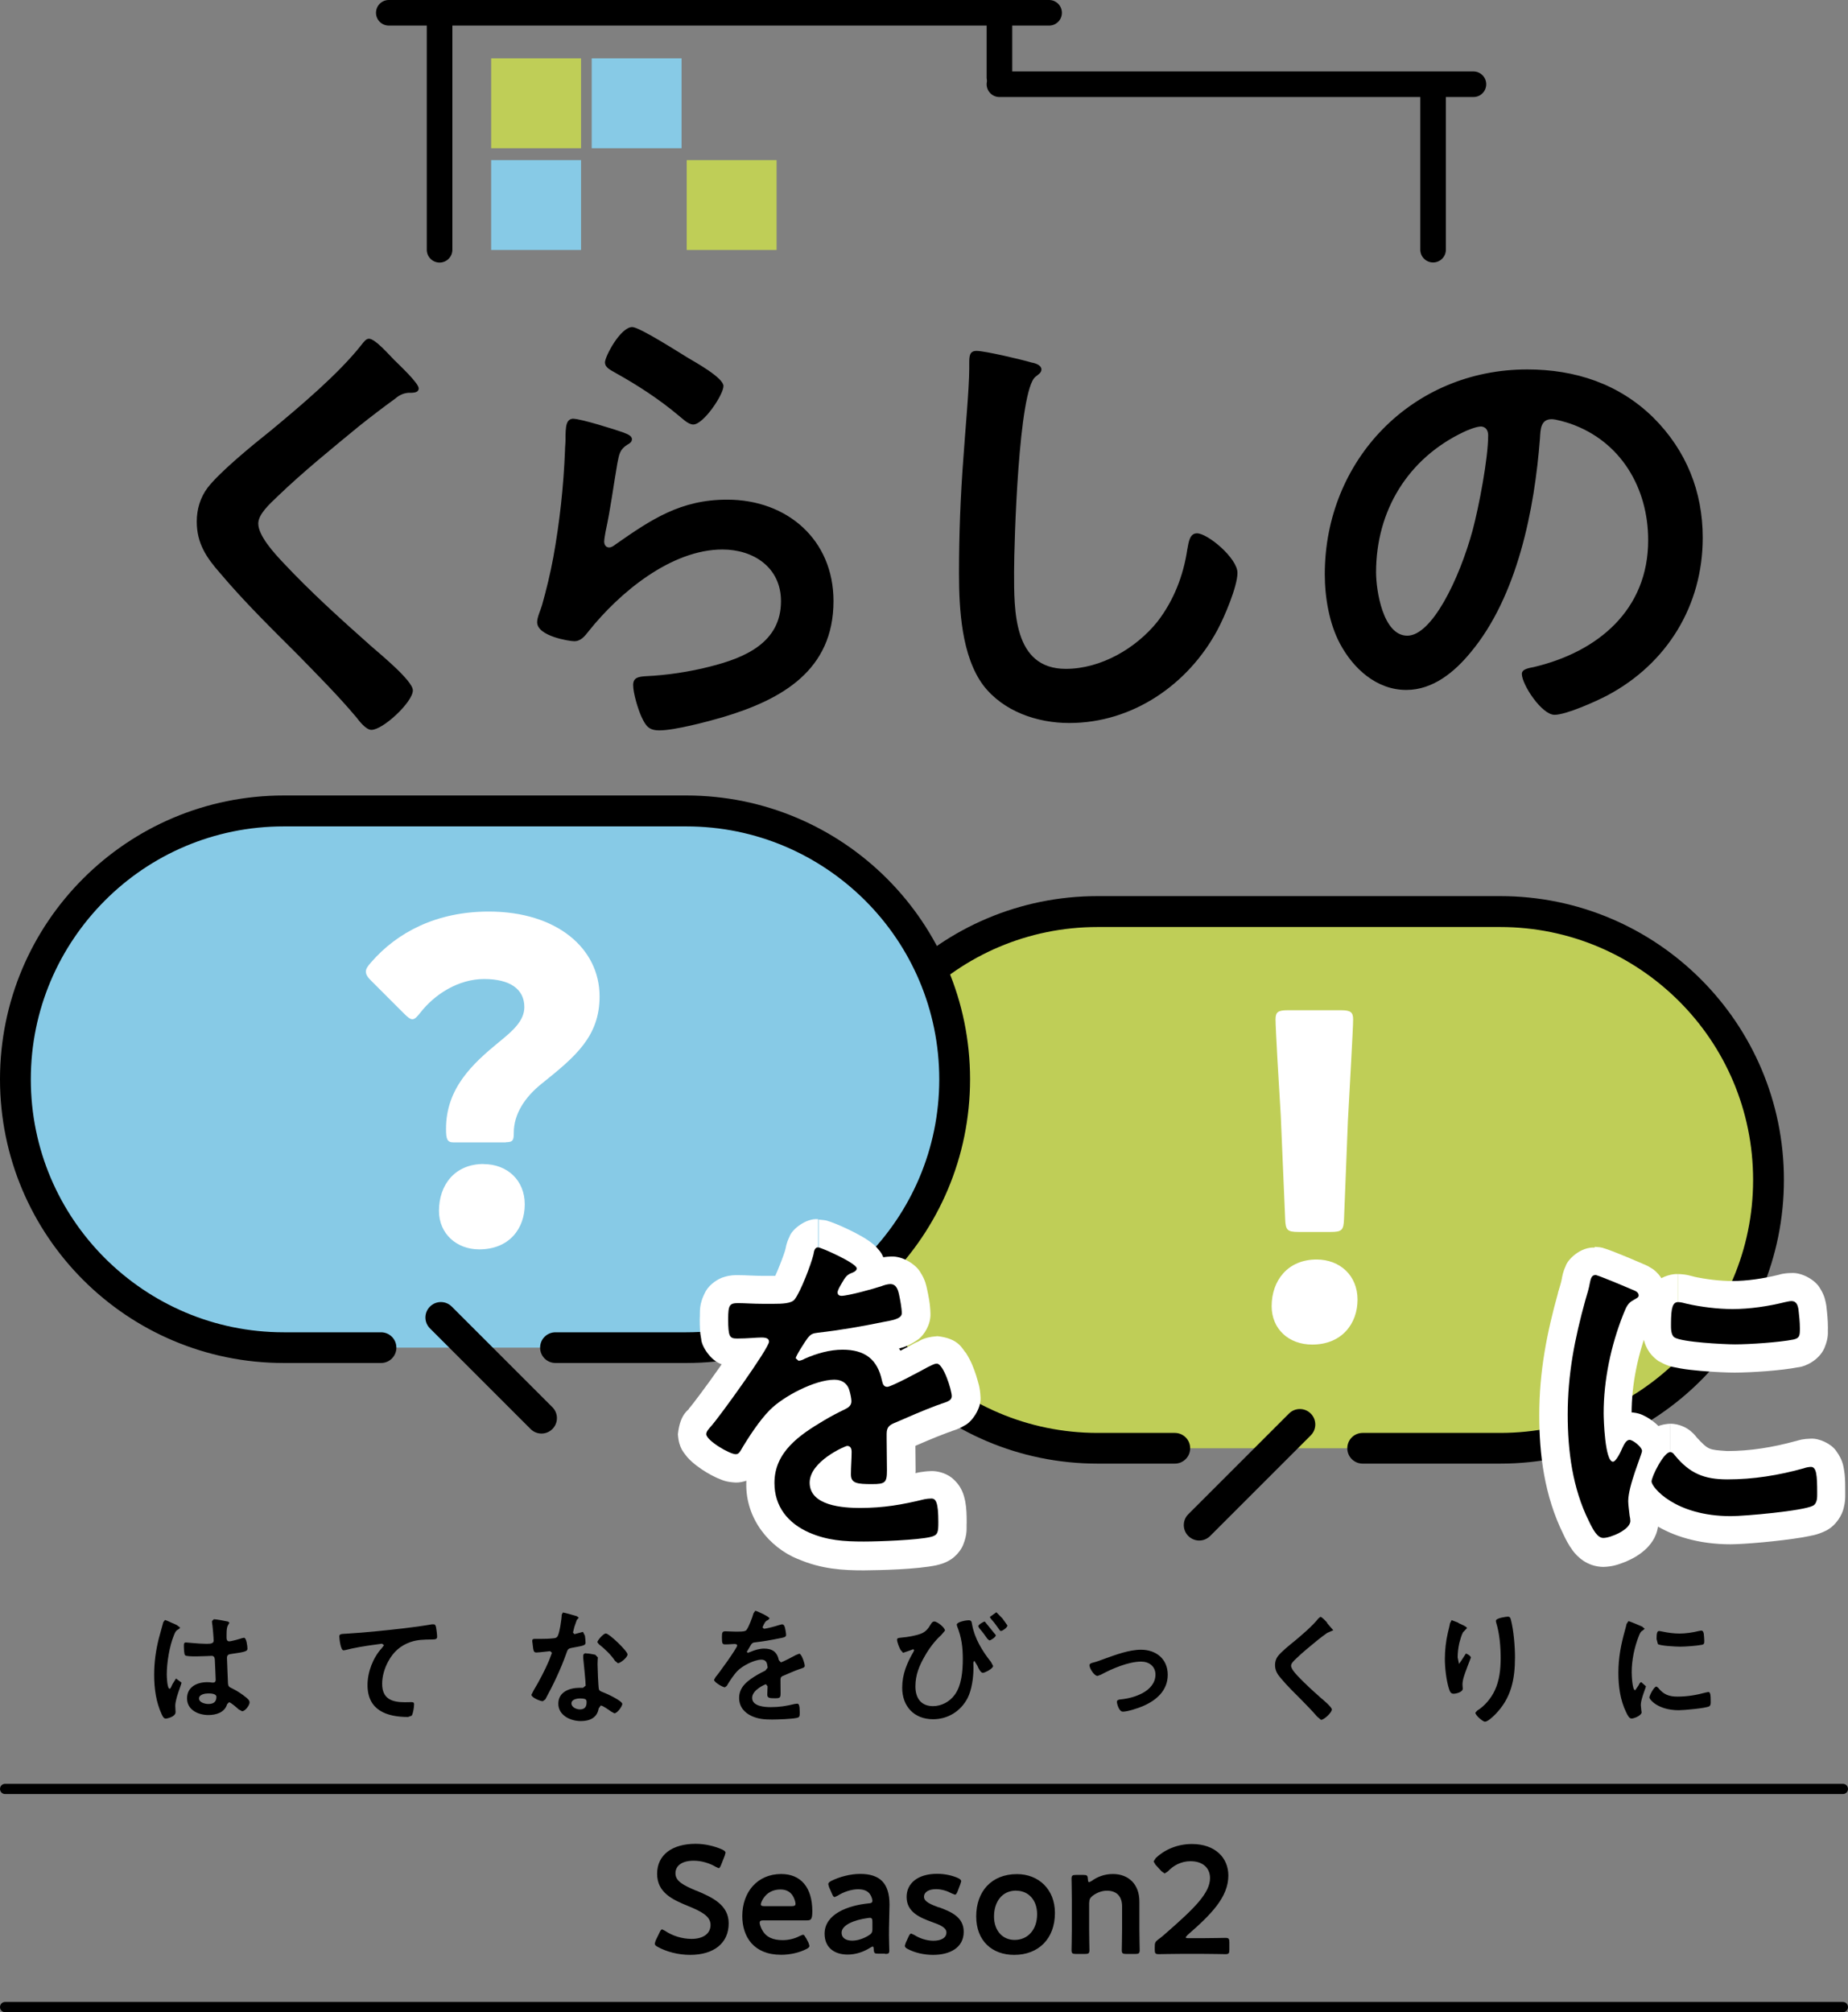 <?xml version="1.0" encoding="UTF-8"?><svg id="_レイヤー_2" xmlns="http://www.w3.org/2000/svg" width="180.52" height="196.57" viewBox="0 0 180.52 196.57"><rect x="0" y="0" width="180.52" height="196.57" fill="#808080" stroke="none"/><defs><style>.cls-1{fill:#000;}.cls-1,.cls-2,.cls-3,.cls-4{stroke-width:0px;}.cls-2{fill:#bfce57;}.cls-3{fill:#87cae6;}.cls-4{fill:#fff;}</style></defs><g id="_レイヤー_2-2"><rect class="cls-2" x="47.98" y="5.7" width="8.78" height="8.78"/><rect class="cls-2" x="67.08" y="15.64" width="8.78" height="8.78"/><rect class="cls-3" x="47.98" y="15.64" width="8.78" height="8.78"/><rect class="cls-3" x="57.8" y="5.7" width="8.78" height="8.78"/><path class="cls-1" d="M37.98,0h64.5c.69,0,1.25.56,1.25,1.25s-.56,1.25-1.25,1.25H37.98c-.69,0-1.25-.56-1.25-1.25s.56-1.25,1.25-1.25"/><path class="cls-1" d="M44.19,1.75v22.65c0,.69-.56,1.25-1.25,1.25s-1.25-.56-1.25-1.25V1.75c0-.69.56-1.25,1.25-1.25s1.25.56,1.25,1.25"/><path class="cls-1" d="M98.88,1.61v5.96c0,.69-.56,1.25-1.25,1.25s-1.25-.56-1.25-1.25V1.61c0-.69.56-1.25,1.25-1.25s1.25.56,1.25,1.25"/><path class="cls-1" d="M97.63,6.98h46.3c.69,0,1.25.56,1.25,1.25s-.56,1.25-1.25,1.25h-46.3c-.69,0-1.25-.56-1.25-1.25s.56-1.25,1.25-1.25"/><path class="cls-1" d="M141.24,8.42v15.97c0,.69-.56,1.25-1.25,1.25s-1.25-.56-1.25-1.25v-15.97c0-.69.56-1.25,1.25-1.25s1.25.56,1.25,1.25"/><path class="cls-1" d="M149.18,36.09c-11.24,0-19.77,8.86-19.77,20.01,0,2.24.43,4.81,1.48,6.77,1.29,2.43,3.57,4.53,6.48,4.53,2.62,0,4.72-1.76,6.29-3.67,4.57-5.48,6.24-13.96,6.77-20.92.05-.81.05-1.86,1.14-1.86.43,0,1.38.29,1.81.43,4.95,1.72,7.62,6.29,7.62,11.39,0,6.81-4.91,10.91-11.15,12.39-.48.1-1.19.19-1.19.67,0,1.05,1.95,4,3.19,4,1.14,0,4.1-1.33,5.19-1.91,5.81-3.1,9.29-8.77,9.29-15.39,0-4.53-1.62-8.53-4.81-11.72-3.38-3.33-7.67-4.72-12.34-4.72ZM144.61,41.66c.52,0,.76.38.76.86,0,2.29-.91,7-1.52,9.29-1.33,4.86-4,10.29-6.38,10.29s-3.05-4.43-3.05-6.19c0-6.05,3.14-11.15,8.58-13.72.38-.19,1.24-.52,1.62-.52ZM95.39,34.28c-.67,0-.71.48-.71,1.19v.52c0,1.95-.43,6.53-.57,8.72-.29,3.76-.43,7.53-.43,11.29,0,3.48.24,8.1,2.38,10.96,1.95,2.53,5.24,3.67,8.39,3.67,6.19,0,11.62-3.76,14.48-9.1.67-1.24,1.95-4.24,1.95-5.57,0-1.43-2.91-3.86-3.95-3.86-.71,0-.81.81-.95,1.57-.38,2.57-1.33,5-2.91,7.05-2.1,2.62-5.53,4.62-8.96,4.62-5.15,0-5.05-5.76-5.05-9.48,0-2.72.43-17.82,2.1-19.06.29-.24.57-.38.57-.71,0-.43-.62-.62-.95-.67-.95-.29-4.57-1.14-5.38-1.14ZM59.1,35.42c0,.52.62.76,1.1,1.05,2.05,1.14,4.19,2.53,6,4.05.38.29,1,.95,1.52.95,1,0,2.95-2.91,2.95-3.76,0-.81-2.76-2.33-3.48-2.76-.86-.52-4.72-3-5.43-3-1.14,0-2.67,2.86-2.67,3.48ZM56.05,40.9c-.76,0-.81.71-.81,2.1,0,.33-.05.67-.05,1.05-.14,3.48-.52,6.96-1.14,10.39-.29,1.57-.67,3.14-1.1,4.67-.14.48-.48,1.19-.48,1.67,0,1.38,3.19,1.86,3.62,1.86.67,0,1.05-.52,1.43-1,3-3.76,8.05-7.96,13.05-7.96,3.05,0,5.72,1.76,5.72,5.05,0,4.05-3.53,5.53-6.91,6.38-2,.52-4.29.86-6.34.95-.62.05-1.19.1-1.19.86,0,.81.48,2.38.81,3.1.43.91.71,1.33,1.76,1.33,1.48,0,4.72-.86,6.19-1.29,5.76-1.72,10.81-4.57,10.81-11.34,0-6-4.53-9.91-10.39-9.91-4.53,0-7.38,1.91-10.91,4.38-.19.14-.38.29-.62.29-.33,0-.48-.29-.48-.57s.1-.71.14-1c.48-2.19.76-4.43,1.14-6.62.19-.95.24-1.38,1-1.86.19-.1.43-.24.43-.52,0-.38-.52-.52-.86-.67-.81-.29-4.14-1.33-4.86-1.33ZM38.57,35.23c-.52-.52-1.91-2.14-2.53-2.14-.29,0-.52.33-.71.57-2.24,2.86-6.1,6.1-8.91,8.43-1.67,1.33-4.95,4-6.15,5.57-.71.95-1.05,2.1-1.05,3.29,0,2.14.95,3.53,2.29,5.05,2.33,2.76,4.95,5.34,7.53,7.91,1.95,2,3.95,4,5.76,6.15.29.38.95,1.24,1.48,1.24,1.14,0,4.05-2.72,4.05-3.86,0-.95-3.29-3.62-4.1-4.34-2.95-2.62-5.91-5.29-8.62-8.19-.81-.86-2.38-2.57-2.38-3.76,0-.91,1.05-1.86,1.95-2.72,2.48-2.38,5.19-4.57,7.86-6.77,1.19-.95,2.38-1.86,3.57-2.72.38-.33.76-.52,1.29-.57.33,0,1,.05,1-.43,0-.52-1.91-2.29-2.33-2.72Z"/><path class="cls-2" d="M107.23,89.06c-14.48,0-26.21,11.74-26.21,26.21s11.74,26.21,26.21,26.21h39.32c14.48,0,26.21-11.74,26.21-26.21s-11.74-26.21-26.21-26.21h-39.32Z"/><path class="cls-1" d="M133.11,139.98h13.43c6.83,0,12.99-2.76,17.47-7.24,4.47-4.48,7.24-10.64,7.24-17.47,0-6.83-2.76-13-7.24-17.47-4.48-4.47-10.64-7.24-17.47-7.24h-39.32c-6.83,0-12.99,2.76-17.47,7.24-4.47,4.48-7.24,10.64-7.24,17.47,0,6.83,2.76,12.99,7.24,17.47,4.48,4.47,10.64,7.24,17.47,7.24h7.54c.83,0,1.5.67,1.5,1.5s-.67,1.5-1.5,1.5h-7.54c-15.31,0-27.72-12.41-27.72-27.72,0-15.31,12.41-27.72,27.72-27.72h39.32c15.31,0,27.72,12.41,27.72,27.72,0,15.31-12.41,27.72-27.72,27.72h-13.43c-.83,0-1.5-.67-1.5-1.5s.67-1.5,1.5-1.5h0Z"/><path class="cls-1" d="M116.08,147.92l9.83-9.83c.59-.59,1.54-.59,2.13,0,.59.59.59,1.54,0,2.13l-9.83,9.83c-.59.59-1.54.59-2.13,0-.59-.59-.59-1.54,0-2.13"/><path class="cls-3" d="M27.72,79.23c-14.48,0-26.21,11.74-26.21,26.21s11.74,26.21,26.21,26.21h39.32c14.48,0,26.21-11.74,26.21-26.21s-11.74-26.21-26.21-26.21H27.72Z"/><path class="cls-1" d="M54.26,130.15h12.78c6.83,0,13-2.76,17.47-7.24,4.47-4.48,7.24-10.64,7.24-17.47,0-6.83-2.76-13-7.24-17.47-4.48-4.47-10.64-7.24-17.47-7.24H27.72c-6.83,0-13,2.76-17.47,7.24-4.47,4.48-7.24,10.64-7.24,17.47,0,6.83,2.76,12.99,7.24,17.47,4.48,4.47,10.64,7.24,17.47,7.24h9.5c.83,0,1.5.67,1.5,1.5s-.67,1.5-1.5,1.5h-9.5c-15.31,0-27.72-12.41-27.72-27.72,0-15.31,12.41-27.72,27.72-27.72h39.32c15.31,0,27.72,12.41,27.72,27.72,0,15.31-12.41,27.72-27.72,27.72h-12.78c-.83,0-1.5-.67-1.5-1.5s.67-1.5,1.5-1.5h0Z"/><path class="cls-1" d="M51.83,139.6l-9.83-9.83c-.59-.59-.59-1.54,0-2.13s1.54-.59,2.13,0l9.83,9.83c.59.59.59,1.54,0,2.13s-1.54.59-2.13,0"/><path class="cls-4" d="M128.61,123.04c-2.81,0-4.39,2.05-4.39,4.56,0,2.22,1.66,3.75,3.96,3.75,2.9,0,4.43-2.05,4.43-4.39s-1.7-3.92-4.01-3.92ZM129.97,120.35c1.11,0,1.28-.17,1.32-1.28l.38-9.59c.17-3.2.51-9.04.51-9.89,0-.72-.26-.9-1.19-.9h-5.2c-.94,0-1.19.17-1.19.9,0,.85.34,6.73.51,9.38l.43,10.1c.04,1.11.21,1.28,1.32,1.28h3.11Z"/><path class="cls-4" d="M47.24,113.71c-2.82,0-4.36,2.05-4.36,4.58,0,2.22,1.71,3.76,3.93,3.76,2.95,0,4.45-2.05,4.45-4.4s-1.71-3.93-4.02-3.93ZM49.42,111.58c.68,0,.77-.17.77-.94,0-1.8,1.07-3.46,2.74-4.79,3.25-2.61,5.64-4.58,5.64-8.51,0-4.7-4.19-8.29-10.82-8.29-5.09,0-8.94,2.01-11.5,4.96-.34.38-.51.64-.51.9,0,.3.17.56.56.94l3.12,3.12c.38.38.64.6.86.6.26,0,.47-.26.81-.68,1.37-1.75,3.68-3.25,6.2-3.25s3.93.98,3.93,2.74c0,1.33-1.11,2.31-2.48,3.42-2.61,2.14-5.17,4.53-5.17,8.47,0,.98.09,1.33.73,1.33h5.13Z"/><path class="cls-4" d="M79.93,121.85v2.76-2.37l2.11,1.09c-.09.45-1.29,1.39-2.11,1.28v-2.37l2.11,1.09-1.52-.78,1.66.42s-.03.15-.14.37l-1.52-.78,1.66.42-.02.09-.03.15c-.19.77-.52,1.68-.91,2.66-.43,1-.75,1.83-1.41,2.74l-2.18-1.69,2.21,1.65c-1.02,1.23-1.99,1.3-2.61,1.44-.66.1-1.21.1-1.69.1h-.98c-1.1,0-2.05-.07-2.44-.07h-.02s-.18-1.9-.18-1.9l.96,1.63c-.42.24-.71.26-.78.27l-.18-1.9.96,1.63-1.06-1.79,2.08.45c.01.12-.32.96-1.02,1.34l-1.06-1.79,2.08.45h0c0,.08,0,.22,0,.41,0,.39.01.67.02.77v.03s-2.04.37-2.04.37l1.1-1.67c.78.52.94,1.29.94,1.3l-2.04.37,1.1-1.67-1.18,1.8.36-2.13c.15.03.48.1.83.33l-1.18,1.8.36-2.13-.13.8v-.82s.13.02.13.02l-.13.8v-.82c.89,0,1.51-.09,2.37-.1.43.02.94-.01,1.78.38.89.31,1.84,1.8,1.72,2.78-.04.86-.2,1.01-.27,1.27-.33.73-.7,1.3-1.24,2.13-.78,1.2-1.82,2.67-2.74,3.94-.95,1.3-1.65,2.25-2.16,2.82l-2.03-1.87,2.12,1.77-.15.18h0s-1.61-1.2-1.61-1.2h1.97c-.04.92-.36,1.16-.36,1.21l-1.61-1.21h1.97-1.85l1.37-1.43c-.07.07.31-.11.49,1.43h-1.85l1.37-1.43c.04.05.44.35.76.52.16.09.31.16.37.18l-.09.24.06-.24h.03s-.09.24-.09.24l.06-.24-.5,1.87v-1.93c.32,0,.43.05.5.06l-.5,1.87v-1.93s0,2.31,0,2.31l-1.48-1.77c.29-.27.93-.55,1.48-.53v2.31l-1.48-1.77,1.19,1.43-1.61-.96s.11-.2.41-.47l1.19,1.43-1.61-.96,2.37,1.42-2.38-1.39c.8-1.35,1.94-3.16,3.28-4.52l1.95,1.95-1.97-1.93c1.02-1.03,2.3-1.85,3.72-2.55,1.43-.67,2.88-1.23,4.59-1.26,1.74-.16,3.91,1.43,4.18,3.3l-2.69.61,2.65-.76c.12.49.24.83.28,1.71.03.82-.37,1.79-.88,2.32-.5.55-.96.77-1.25.93l-.05.02c-.65.31-1.28.64-1.87.99h-.01c-1.12.67-2.11,1.33-2.68,1.95-.57.64-.76,1.03-.78,1.78.07,1.16.38,1.62,1.74,2.32h-.02c1.3.55,2.39.64,4.25.64,1.24.02,5.26-.18,5.86-.37h.02s.29,1.27.29,1.27l-.67-1.11c.29-.17.38-.17.38-.17l.29,1.28-.67-1.11,1.08,1.78-2.05-.45c-.01-.24.49-1.1.98-1.33l1.08,1.78-2.05-.45,1.11.25-1.13-.13.02-.12,1.11.25-1.13-.13s0-.12,0-.39c0-.43-.01-.73-.03-.91l-.02-.15,1.83-.46-1.26,1.35c-.48-.47-.55-.84-.57-.89l1.83-.46-1.26,1.35,1.56-1.67v2.3c-.28.03-1.08-.15-1.56-.63l1.56-1.67v2.3l-.22.03-.45-2.72.66,2.68c-2.3.57-4.44.93-6.96.93-.94-.01-2.37-.03-3.92-.52-.77-.26-1.63-.65-2.41-1.43-.79-.76-1.36-2.04-1.33-3.28.12-2.7,1.82-3.98,2.92-4.83.6-.43,1.17-.74,1.63-.97.23-.11.44-.21.63-.28l.31-.11c.19-.03.09-.1.93-.15.9-.07,2.2.59,2.67,1.44.5.82.51,1.44.53,1.89,0,.88-.07,1.62-.07,2.2h-1.79l1.5-.92c.28.46.29.84.29.92h-1.79l1.5-.92-1.54.95.34-1.86s.74.16,1.2.91l-1.54.95.34-1.86s.29.03.8.02h.3s.04,0,.04,0l.24,1.7-.84-1.48c.34-.19.55-.21.6-.22l.24,1.7-.84-1.48,1.04,1.84-2.07-.54c.01-.24.47-1.03,1.03-1.3l1.04,1.84-2.07-.54.81.21-.84-.06.03-.15.81.21-.84-.06v-.26c0-.99-.03-2-.03-3.11v-.44c-.02-.66.18-1.74.89-2.54.7-.77,1.35-.98,1.75-1.15l1,2.57-1.1-2.53c1.32-.58,2.68-1.17,4.13-1.71l.97,2.58-1.03-2.56c.23-.09.39-.14.44-.15l.37,1.18-.55-1.1c.18-.09.18-.08.18-.08l.37,1.18-.55-1.1.4-.16.28-.09.54,1.41-1.02-1.08c.37-.34.49-.33.48-.34l.54,1.41-1.02-1.08,1.55,1.64h-2.26c-.05-.48.32-1.33.71-1.64l1.55,1.64h-2.26,1.1l-1.09.2s0,0-.01-.2h1.1l-1.09.2c-.02-.15-.21-.81-.38-1.18l-.11-.22-.03-.05,1.14-.76-.88,1.04c-.21-.18-.25-.26-.26-.28l1.14-.76-.88,1.04,1.55-1.81v2.36c-.87-.02-1.35-.39-1.55-.55l1.55-1.81v2.36s0-1.64,0-1.64l.7,1.52s-.04.09-.7.12v-1.64l.7,1.52s-.16.09-.49.24l-1.09-2.53,1.35,2.4c-.33.18-1.21.66-2.13,1.13-.46.23-.92.46-1.33.65-.21.09-.41.18-.63.26-.28.07-.35.19-1.22.24-.91.07-2.16-.6-2.59-1.32-.47-.69-.53-1.15-.61-1.42v-.04c-.16-.66-.28-.69-.28-.7,0,0-.17-.14-.89-.15-.7,0-1.66.24-2.58.65l-1.11-2.52,1.42,2.36c-.46.24-.93.55-2.03.6-.76,0-1.39-.25-1.95-.71-.55-.44-1.08-1.27-1.08-2.29.05-.88.19-.97.25-1.2.48-1.05,1.08-1.87,1.45-2.41l.09-.11c.22-.26.59-.71,1.26-1.07.68-.35,1.2-.4,1.53-.44h.04c2.02-.23,4.07-.58,6.14-1.01h.04c.43-.08.78-.16.79-.17l.46,1.34-.9-1.06c.32-.26.44-.27.45-.28l.46,1.34-.9-1.06,1.48,1.75h-2.28c-.03-.77.48-1.53.79-1.75l1.48,1.75h-2.28s-.13-.95-.2-1.21v-.04s-.02-.06-.02-.06l1.53-.51-1.13,1.12c-.33-.35-.38-.57-.4-.61l1.53-.51-1.13,1.12,1.46-1.45v2.07c-.44.03-1.15-.26-1.46-.62l1.46-1.45v2.07-1l.25.98s0,.01-.25.02v-1l.25.98h0s-.21.08-.21.08c-.48.16-1.29.39-2.16.62-.94.22-1.57.43-2.64.47-.55,0-1.28-.12-2-.7-.74-.56-1.16-1.64-1.13-2.4.06-1.09.29-1.28.41-1.61.14-.28.26-.48.32-.59l2.37,1.42-2.4-1.36c.24-.41.43-.8.92-1.33.5-.54,1.23-.91,1.63-1.04l.97,2.58-1.02-2.56.67,1.67-1.15-1.37c.28-.22.39-.26.49-.3l.67,1.67-1.15-1.37,1.56,1.86h-2.4c.01-1.05.6-1.67.84-1.86l1.56,1.86h-2.4s2.38,0,2.38,0l-1.68,1.76c-.04-.15-.56-.23-.71-1.76h2.38l-1.68,1.76.59-.62-.53.68-.07-.06.59-.62-.53.68c-.04-.05-.83-.5-1.46-.78-.32-.15-.63-.29-.84-.37l-.19-.07.68-2.05v2.14c-.77-.05-.62-.1-.68-.09l.68-2.05v2.14s0-2.76,0-2.76v-2.76c.97.07.87.16,1.16.22.67.24,1.55.63,2.46,1.1.45.24.88.48,1.31.78.22.16.44.32.72.6.22.31.79.65.89,2.12-.01,1.25-.72,2.04-1.12,2.36-.44.36-.76.49-1.02.6l-.06.02-.22-.58.31.53-.09.05-.22-.58.31.53-.74-1.25,1.16.88s-.26.28-.42.37l-.74-1.25,1.16.88s-.05.08-.2.35l-.04.06-.09.16-1.65-.8h1.8c-.06.89-.17.77-.15.8l-1.65-.8h1.8-2.44l1.53-1.88c.61.45.94,1.36.91,1.88h-2.44l1.53-1.88-1.48,1.82v-2.35c.34,0,.89.07,1.48.54l-1.48,1.82v-2.35,1.18l-.11-1.17h.11s0,1.17,0,1.17l-.11-1.17c.2.02,2.76-.65,3.17-.81l.87,2.62-1.09-2.53c.6-.23.98-.39,1.93-.43,1.2-.07,2.51.83,2.91,1.58.47.74.55,1.28.63,1.61l-2.7.58,2.69-.62c.13.62.32,1.44.34,2.45.03,1.06-.62,2.05-1.15,2.46-1.59,1.14-2.4.91-2.88,1.1l-.52-2.71.56,2.7c-2.19.45-4.4.84-6.65,1.09l-.3-2.74.34,2.74h-.09s-.25-1.54-.25-1.54l.83,1.32c-.3.2-.57.24-.58.24l-.25-1.56.83,1.32-.9-1.42,1.18,1.2-.28.22-.9-1.42,1.18,1.2v.02s-2.13-1.77-2.13-1.77l2.21,1.65s-.3.43-.51.78c-.11.18-.22.36-.26.45h0s-2.21-.92-2.21-.92h2.38c-.05.82-.16.82-.17.92l-2.21-.92h2.38s-2.53,0-2.53,0l1.62-1.95c.45.36.91,1.07.91,1.95h-2.53l1.62-1.95-1.58,1.9v-2.47c.62,0,1.12.2,1.58.57l-1.58,1.9v-2.47s0,1.54,0,1.54l-.81-1.35c.13-.04.11-.15.81-.19v1.54l-.81-1.35.31-.16c1.39-.61,3-1.11,4.8-1.11,1.45,0,2.99.31,4.27,1.3,1.29.99,2,2.47,2.29,3.95l-2.7.56,2.69-.6-1.66.37,1.36-.98c.32.48.29.61.3.61l-1.66.37,1.36-.98-1.88,1.36v-2.33c.57-.07,1.6.47,1.88.97l-1.88,1.36v-2.33,1.97l-.69-1.87s-.08-.05.69-.1v1.97l-.69-1.87c.39-.12,2.96-1.47,3.3-1.67l.27-.13.21.48-.23-.47h.02s.21.47.21.47l-.23-.47c.17,0,.46-.46,1.99-.57,2.13.23,2.41,1.25,2.8,1.66.49.77.75,1.47.98,2.17.22.76.38,1.14.43,2.11.1,1.11-.87,2.47-1.55,2.78-.66.4-1.05.47-1.4.6l-.83-2.63,1.23,2.47c-.32.16-.52.21-.63.25l-.09.03-.19-.59.23.58h-.04s-.19-.58-.19-.58l.23.58-.06.02c-1.26.47-2.54,1.03-3.86,1.6l-.1.04-.08.03-.66-1.47,1.29.89c-.33.46-.63.57-.63.57l-.66-1.47,1.29.89-1.32-.92h1.65s0,.45-.33.92l-1.32-.92h1.65v.44c0,.99.03,2,.03,3.11-.07.63.21,1.72-1.14,3.17-1.51,1.17-2.4.86-3.07.94-.78-.03-1.42.06-2.56-.32-.56-.2-1.31-.69-1.74-1.42-.44-.73-.53-1.44-.53-1.96,0-.91.07-1.66.07-2.2h2.04l-1.7,1.08c-.36-.61-.33-.94-.34-1.08h2.04l-1.7,1.08,1.98-1.26v2.36c-.56.07-1.64-.45-1.98-1.1l1.98-1.26v2.36s0-2.53,0-2.53l.79,2.41c-.12,0,.02.07-.79.12v-2.53l.79,2.41-.19-.57.22.55h-.04s-.19-.55-.19-.55l.22.55c-.13.04-.87.41-1.32.78-.23.18-.4.37-.44.44l-.04-.02h.03s0,.02,0,.02l-.04-.02h.03s-.69-.23-.69-.23h.73l-.04.24-.69-.24h.73-.86l.6-.59.26.59h-.86l.6-.59-.23.23.18-.28.06.05-.23.23.18-.28c.04.13,1.57.41,2.46.36,2.02,0,3.54-.25,5.64-.77l.21-.04c.26-.04.63-.1,1.13-.11.48-.01,1.32.14,1.98.66,1,.83,1.18,1.71,1.31,2.31.12.65.14,1.27.14,2.08-.04.53.11,1.05-.37,2.22-.25.57-.8,1.16-1.3,1.44-.51.3-.92.4-1.25.48h.02c-1.97.42-5.47.49-7.13.51-2,0-4.15-.11-6.45-1.11h-.02c-2.77-1.13-5.09-3.93-5.03-7.37-.02-2.3,1.03-4.26,2.27-5.56,1.25-1.32,2.67-2.18,3.88-2.91h-.01c.77-.46,1.56-.87,2.33-1.24l1.19,2.49-1.23-2.47.61,1.22-1-.9c.28-.3.39-.32.39-.32l.61,1.22-1-.9,1.52,1.36h-2.05c-.03-.41.23-1.08.53-1.36l1.52,1.36h-2.05,1.09l-1.08.14v-.14s1.08,0,1.08,0l-1.08.14-.07-.33-.04-.15,1.27-.29-.78,1.01c-.31-.23-.47-.59-.5-.72l1.27-.29-.78,1.01.7-.92v1.19c-.08,0-.4-.04-.7-.27l.7-.92v1.19c-.19-.03-1.24.23-2.17.7-.94.45-1.89,1.12-2.18,1.44l-.02.02c-.63.6-1.79,2.31-2.41,3.4l-.02.03c-.12.2-.33.54-.79.93-.44.39-1.26.76-2.05.74-1.07-.06-1.35-.28-1.85-.47-.67-.31-1.31-.69-1.94-1.17-.31-.24-.62-.49-.94-.86-.28-.4-.81-.81-.9-2.22.22-2.11,1.13-2.37,1.08-2.51l.09-.1c.1-.09,1.66-2.14,2.91-3.94.65-.92,1.27-1.84,1.7-2.52.22-.34.39-.62.47-.78l.04-.07,2.09.89h-2.25c.04-.78.16-.8.16-.89l2.09.89h-2.25s2.4,0,2.4,0l-1.07,2.15c-.63-.18-1.45-1.47-1.33-2.15h2.4l-1.07,2.15.68-1.37v1.57s-.1.06-.68-.2l.68-1.37v1.57c-.22-.01-1.16.1-2.37.1-.29-.01-.7.02-1.4-.22-1.18-.34-2.06-1.82-2.09-2.47-.15-.74-.14-1.25-.15-1.96.06-.77-.14-1.39.6-2.76.39-.68,1.23-1.23,1.82-1.38.6-.18.99-.17,1.32-.17.77,0,1.57.07,2.44.07h.98c.4,0,.75-.02.84-.03l.1.63-.25-.58.15-.05.1.63-.25-.58.77,1.82-1.57-1.18c.32-.42.65-.58.8-.64l.77,1.82-1.57-1.18.02-.03.33.25-.35-.23.02-.03.33.25-.35-.23c.24-.28,1.29-2.92,1.35-3.36l2.68.65-2.71-.49c.05-.21.06-.57.4-1.27.23-.71,1.62-1.82,2.79-1.71v2.76Z"/><path class="cls-4" d="M79.93,121.85c-.34,0-.41.34-.47.71-.24.98-1.25,3.62-1.83,4.37-.3.41-1.22.44-2.1.44h-.98c-.98,0-1.86-.07-2.44-.07-.85,0-.98.2-.98,1.56,0,1.73.14,1.9.88,1.9,1.05,0,1.83-.1,2.37-.1.47,0,.74.1.74.41,0,.64-4.91,7.45-5.69,8.29-.17.2-.44.47-.44.74,0,.61,2.27,1.96,2.88,1.96.24,0,.37-.17.47-.34.71-1.22,1.86-2.98,2.84-3.96,1.32-1.35,4.43-2.98,6.33-2.98.78,0,1.32.41,1.49,1.15.07.24.17.71.17.95,0,.41-.27.61-.61.78-.71.34-1.42.71-2.1,1.12-2.34,1.39-4.81,3.05-4.81,6.09,0,2.3,1.32,3.93,3.38,4.84,1.79.78,3.42.88,5.35.88,1.46,0,5.21-.14,6.5-.44.74-.17.78-.44.78-1.46,0-1.93-.24-2.3-.68-2.3-.24,0-.47.03-.68.07-2.2.54-4.03.85-6.3.85-1.62,0-4.91-.2-4.91-2.47,0-2.1,3.49-3.59,3.66-3.59.34,0,.44.27.44.58,0,.71-.07,1.46-.07,2.2,0,.88.61.95,2.06.95,1.29,0,1.46-.14,1.46-1.35,0-1.05-.03-2.06-.03-3.11v-.44c0-.68.27-.88.88-1.12,1.32-.58,2.64-1.15,3.99-1.66.17-.07.34-.1.47-.17.64-.2,1.02-.34,1.02-.74,0-.58-.81-3.18-1.46-3.18-.27,0-.64.24-.88.34-.54.3-3.55,1.93-3.96,1.93-.34,0-.44-.27-.51-.58-.44-2.13-1.69-3.05-3.86-3.05-1.25,0-2.54.37-3.69.88-.17.1-.41.2-.61.2l-.27-.24c0-.24.95-1.69,1.15-1.96.34-.41.47-.47,1.02-.54,2.13-.24,4.27-.61,6.4-1.05.71-.14,1.79-.27,1.79-.85,0-.47-.17-1.39-.27-1.83-.1-.47-.27-1.02-.85-1.02-.24,0-.61.1-.85.2-.71.24-3.25.95-3.93.95-.2,0-.37-.1-.37-.34,0-.2.24-.61.34-.78.44-.78.58-.95,1.12-1.15.17-.07.41-.2.41-.41,0-.51-3.49-2.06-3.79-2.06Z"/><path class="cls-1" d="M79.93,121.85c-.34,0-.41.34-.47.71-.24.98-1.25,3.62-1.83,4.37-.3.41-1.22.44-2.1.44h-.98c-.98,0-1.86-.07-2.44-.07-.85,0-.98.2-.98,1.56,0,1.73.14,1.9.88,1.9,1.05,0,1.83-.1,2.37-.1.47,0,.74.1.74.41,0,.64-4.91,7.45-5.69,8.29-.17.2-.44.47-.44.74,0,.61,2.27,1.96,2.88,1.96.24,0,.37-.17.47-.34.71-1.22,1.86-2.98,2.84-3.96,1.32-1.35,4.43-2.98,6.33-2.98.78,0,1.32.41,1.49,1.15.07.24.17.71.17.95,0,.41-.27.61-.61.78-.71.34-1.42.71-2.1,1.12-2.34,1.39-4.81,3.05-4.81,6.09,0,2.3,1.32,3.93,3.38,4.84,1.79.78,3.42.88,5.35.88,1.46,0,5.21-.14,6.5-.44.74-.17.78-.44.78-1.46,0-1.93-.24-2.3-.68-2.3-.24,0-.47.03-.68.07-2.2.54-4.03.85-6.3.85-1.62,0-4.91-.2-4.91-2.47,0-2.1,3.49-3.59,3.66-3.59.34,0,.44.27.44.58,0,.71-.07,1.46-.07,2.2,0,.88.61.95,2.06.95,1.29,0,1.46-.14,1.46-1.35,0-1.05-.03-2.06-.03-3.11v-.44c0-.68.27-.88.88-1.12,1.32-.58,2.64-1.15,3.99-1.66.17-.07.34-.1.47-.17.64-.2,1.02-.34,1.02-.74,0-.58-.81-3.18-1.46-3.18-.27,0-.64.24-.88.34-.54.3-3.55,1.93-3.96,1.93-.34,0-.44-.27-.51-.58-.44-2.13-1.69-3.05-3.86-3.05-1.25,0-2.54.37-3.69.88-.17.1-.41.2-.61.2l-.27-.24c0-.24.95-1.69,1.15-1.96.34-.41.47-.47,1.02-.54,2.13-.24,4.27-.61,6.4-1.05.71-.14,1.79-.27,1.79-.85,0-.47-.17-1.39-.27-1.83-.1-.47-.27-1.02-.85-1.02-.24,0-.61.1-.85.2-.71.24-3.25.95-3.93.95-.2,0-.37-.1-.37-.34,0-.2.24-.61.34-.78.44-.78.58-.95,1.12-1.15.17-.07.41-.2.41-.41,0-.51-3.49-2.06-3.79-2.06Z"/><path class="cls-4" d="M155.82,124.56v2.76-2.32l2.11,1.03c-.04.32-1.07,1.37-2.11,1.29v-2.32l2.11,1.03-1.33-.64,1.43.37s-.02.09-.11.27l-1.33-.64,1.43.37-.03.15-2.69-.6,2.72.48c-.14.8-.35,1.45-.51,1.99l-2.65-.78,2.66.74c-1.02,3.68-1.62,6.83-1.63,10.47,0,3.32.46,6.51,1.78,9.17v.03c.21.42.38.7.38.7l-.98.75.68-1.02c.23.16.3.26.3.27l-.98.75.68-1.02-1.13,1.69v-2.02c.46,0,.91.18,1.13.33l-1.13,1.69v-2.02,1.11l-.22-1.1s.05-.01.22-.02v1.11l-.22-1.1.57-.24.06-.04.63.79-.82-.55c.13-.19.19-.23.2-.23l.63.79-.82-.55,1.68,1.13h-2.01c0-.56.21-.95.33-1.13l1.68,1.13h-2.01,1.05l-1.04.15v-.15s1.04,0,1.04,0l-1.04.15-.02-.12-.04-.24c-.03-.29-.14-.99-.15-1.73.04-1.5.47-2.68.82-3.8.18-.54.36-1.02.48-1.36.06-.17.11-.3.12-.35l.31.1-.31-.08v-.02s.31.1.31.1l-.31-.08,2.32.58h-2.39c.01-.46.06-.51.07-.58l2.32.58h-2.39,2.17l-1.78,1.31c-.05-.13-.34-.32-.4-1.31h2.17l-1.78,1.31.6-.45-.52.55-.09-.1.6-.45-.52.55.09-.1-.07.11-.02-.02.09-.1-.07.11,1.03-1.73v1.97c-.94-.06-.94-.24-1.03-.24l1.03-1.73v1.97s0-2.21,0-2.21l1.79,1.38c-.09.14-.71.82-1.79.83v-2.21l1.79,1.38-.68-.52.76.41-.08.11-.68-.52.76.41-.08.16-2.5-1.16,2.56,1.02c-.13.33-.31.71-.59,1.19-.15.24-.31.49-.6.82-.32.26-.68.93-2.28,1.05-1.42-.02-2.24-.92-2.53-1.37-.55-.86-.62-1.39-.76-1.98-.33-1.68-.37-3.55-.38-4.15,0-3.62.79-7.3,2.09-10.62h0c.18-.44.32-.87.71-1.46.38-.6,1.08-1.16,1.61-1.42l1.29,2.44-1.42-2.36.25-.15,1,1.73-1.48-1.32c.39-.41.48-.39.47-.41l1,1.73-1.48-1.32,1.86,1.67h-2.5c-.05-.35.23-1.27.64-1.67l1.86,1.67h-2.5s2.27,0,2.27,0l-1.27,1.93c-.23-.09-1.03-.88-1.01-1.93h2.27l-1.27,1.93.76-1.15-.54,1.27-.22-.12.76-1.15-.54,1.27-.11-.04-.12-.05c-.23-.1-1.05-.45-1.83-.77-.39-.16-.77-.31-1.03-.41l-.27-.1.21-.64-.16.65h-.04s.21-.65.21-.65l-.16.65.59-2.36v2.43c-.47-.01-.51-.06-.59-.07l.59-2.36v2.43s0-2.76,0-2.76v-2.76c.87.05.81.14,1.06.19,1.05.35,3.15,1.26,3.62,1.46l-1.09,2.54.97-2.58c.1.05.44.13.98.48.5.27,1.5,1.29,1.48,2.68.13.72-.66,2.16-1.17,2.4-.47.34-.54.34-.64.41l-.13.07-.38-.71.52.61-.14.1-.38-.71.52.61-.75-.88,1.03.55-.28.33-.75-.88,1.03.55s-.08.16-.2.47h0c-1.07,2.69-1.71,5.78-1.7,8.59,0,.19.03,1.36.15,2.29.05.46.14.89.17.99l-1.01.31.86-.59c.18.27.15.28.16.28l-1.01.31.86-.59-2.01,1.39v-2.4c1.23.02,1.87.8,2.01,1.01l-2.01,1.39v-2.4s0,2.37,0,2.37l-1.78-1.63c.14-.06.32-.61,1.78-.73v2.37l-1.78-1.63v-.03s.13-.29.13-.29l.06-.13c.13-.27.27-.61.64-1.1.31-.44,1.19-1.3,2.58-1.31,1.01.05,1.31.3,1.67.47.49.28.85.57,1.24.96.32.46.91.7,1.07,2.42-.05.88-.14.82-.19,1.07-.19.58-.48,1.33-.75,2.16-.27.78-.44,1.67-.42,1.68-.01,0,.08.8.12,1.12l-2.74.3,2.7-.54c.04.26.11.5.12,1.05-.03,1.31-.66,2.08-1.1,2.55-.72.71-1.4,1.05-2.07,1.35-.71.27-1.24.49-2.22.52-1.6-.03-2.54-1.02-2.96-1.57-.46-.62-.71-1.15-.95-1.65l2.48-1.2-2.47,1.22c-1.86-3.77-2.35-7.82-2.35-11.61,0-4.28.74-8.04,1.83-11.94v-.04c.19-.61.32-1.05.38-1.39l.02-.12c.03-.08.05-.44.35-1.09.18-.62,1.43-1.89,2.85-1.81v2.76ZM163.94,127.2v2.76-2.22l1.37,1.73c-.47.39-1.1.51-1.37.49v-2.22l1.37,1.73-1.32-1.67,1.94.88c-.08.18-.27.51-.62.78l-1.32-1.67,1.94.88-1.17-.53,1.26.29-.09.25-1.17-.53,1.26.29s-.04.3-.04.9v.19s0,.13,0,.13l-.97.06.91-.32c.07.22.06.25.06.25l-.97.06.91-.32-2.01.7,1.13-1.78c.59.38.81.87.88,1.08l-2.01.7,1.13-1.78.05.03-.74,1.11.36-1.31s.02-.02.38.2l-.74,1.11.36-1.31c.56.2,4.13.44,4.77.41,1.17.01,4.19-.21,5.15-.42l.54,2.7-.57-2.7.33,1.58-.84-1.36c.32-.19.49-.21.5-.22l.33,1.58-.84-1.36,1.16,1.88-2.17-.46c0-.29.5-1.16,1.02-1.42l1.16,1.88-2.17-.46,1.1.24-1.13-.05.03-.19,1.1.24-1.13-.05v-.24c0-.4-.05-.91-.12-1.52l2.74-.3-2.72.45,1.36-.23-1.12.74c-.28-.45-.23-.52-.24-.52l1.36-.23-1.12.74,1.8-1.2v2.18c-.57.07-1.58-.5-1.8-.97l1.8-1.2v2.18s0-1.13,0-1.13l.22,1.12s-.02.01-.22.02v-1.13l.22,1.12s-.11.03-.29.06l-.54-2.7.66,2.68c-1.83.45-3.82.75-5.8.76-1.68,0-3.45-.23-5.03-.57l-.08-.02-.37-.09h-.04s.2-1.37.2-1.37v1.38s-.2-.01-.2-.01l.2-1.36v1.38s0-2.76,0-2.76v-2.76c.93.03,1.27.2,1.55.25l-.67,2.68.59-2.69c1.2.27,2.68.45,3.84.44,1.4,0,3-.23,4.49-.6l.12-.03s.37-.14,1.15-.15c1.04-.07,2.36.7,2.79,1.48.48.75.54,1.29.61,1.63l.02.15c.07.61.15,1.32.15,2.13-.04.35.12.81-.34,1.93-.54,1.24-1.93,1.82-2.5,1.88h-.03c-1.75.34-4.56.52-6.23.53-.66,0-1.97-.05-3.33-.17-.68-.06-1.35-.13-1.98-.24-.68-.16-1.09-.11-2.15-.73l1.53-2.29-1.48,2.33c-1.11-.75-1.38-1.71-1.5-2.23-.12-.57-.11-.96-.11-1.22v-.19c.02-.92,0-1.59.29-2.55.16-.47.46-1.12,1.12-1.64.65-.53,1.51-.72,2.05-.7v2.76ZM163.16,141.85v2.76-1.89l1.53,1.32c-.07-.06.05.39-1.53.57v-1.89l1.53,1.32s-.31.45-.47.79c-.08.17-.15.33-.18.41h0s-1.97-.51-1.97-.51h2.03c0,.37-.05.46-.06.51l-1.97-.51h2.03-2.11l1.87-1.05c.03.12.2.2.24,1.05h-2.11l1.87-1.05-.11.06.1-.09v.02s-.1.06-.1.06l.1-.09c.28.34,1.81,1.71,5.25,1.7.42,0,2.24-.12,3.86-.3.82-.09,1.63-.2,2.23-.3.3-.05.55-.1.7-.14l.12-.03.4,1.21-.6-1.12.19-.09.4,1.21-.6-1.12h0s.95,1.77.95,1.77l-1.95-.54c.04-.23.37-.9,1-1.22l.95,1.76-1.95-.54,1.08.3-1.12-.09.04-.21,1.08.3-1.12-.09v-.08s0-.17,0-.17c0-.81-.04-1.37-.05-1.37l1.67-.34-1.31,1.05c-.35-.47-.35-.7-.37-.71l1.67-.34-1.31,1.05,1.83-1.46v2.34c-.55.05-1.51-.39-1.83-.88l1.83-1.46v2.34-.84l.31.78c-.3.1,0,.03-.31.06v-.84l.31.78-.28.1c-2.63.73-5.35,1.18-8.19,1.18-2.69.13-5.55-1.05-7.29-3.39l-.06-.08,1.29-.97-1.02,1.24c-.24-.21-.27-.27-.27-.27l1.29-.97-1.02,1.24,1.5-1.82v2.34c-.69,0-1.27-.33-1.5-.53l1.5-1.82v2.34s0-2.76,0-2.76v-2.76c.9,0,1.64.41,2.01.73.39.33.56.58.63.68l-2.21,1.65,2.14-1.74c1.18,1.25,1.16,1.22,3,1.35,2.24,0,4.46-.36,6.71-.98l.74,2.66-1.02-2.56c.7-.24.96-.3,1.73-.33.83-.05,1.99.49,2.48,1.19.75,1.03.73,1.68.83,2.27.06.59.06,1.17.06,1.84v.17c0,.26.01.69-.16,1.34-.15.62-.68,1.63-1.7,2.17h0c-.97.47-1.47.49-2.3.66-2.34.39-5.68.67-7.03.68-3.22,0-5.7-.85-7.39-1.9-.85-.53-1.5-1.1-2-1.67-.25-.29-.46-.58-.66-.92-.17-.37-.42-.67-.46-1.65.07-1.08.25-1.21.41-1.71.26-.62.6-1.28,1.03-1.93.23-.33.46-.65.84-1.01.39-.31.87-.9,2.31-.99v2.76Z"/><path class="cls-4" d="M155.82,124.56c-.37,0-.44.44-.51.74-.1.58-.27,1.12-.44,1.69-1.05,3.79-1.73,7.24-1.73,11.2,0,3.55.47,7.18,2.06,10.39.44.91.85,1.66,1.42,1.66.71,0,2.64-.81,2.64-1.66,0-.14-.03-.34-.07-.51-.03-.3-.14-1.08-.14-1.42,0-1.52,1.35-4.6,1.35-4.91,0-.37-.88-1.08-1.22-1.08-.3,0-.51.37-.71.81-.14.34-.61,1.32-.91,1.32-.78,0-.91-4.1-.91-4.74,0-3.22.71-6.6,1.9-9.61.34-.85.47-1.15,1.05-1.46.34-.2.47-.24.47-.44,0-.34-.41-.47-.68-.58-.47-.2-3.32-1.42-3.59-1.42ZM163.94,127.2c-.54,0-.71.51-.71,2.13,0,.37-.03,1.08.34,1.32.71.47,4.87.68,5.92.68,1.42,0,4.33-.2,5.69-.47.64-.14.64-.41.64-1.12,0-.61-.07-1.22-.14-1.83-.07-.41-.2-.81-.68-.81-.2,0-.44.07-.61.1-1.66.41-3.45.68-5.15.68-1.42,0-3.05-.2-4.43-.51-.27-.07-.64-.17-.88-.17ZM163.16,141.85c-.64,0-1.83,2.4-1.83,2.88,0,.54,2.27,3.38,7.75,3.38,1.35,0,7.07-.51,8.02-1.02.44-.24.41-.85.41-1.25,0-1.73-.07-2.54-.61-2.54-.2,0-.54.07-.71.14-2.44.68-4.91,1.08-7.45,1.08-2.27,0-3.69-.58-5.15-2.37-.1-.14-.24-.3-.44-.3Z"/><path class="cls-1" d="M155.82,124.56c-.37,0-.44.44-.51.74-.1.58-.27,1.12-.44,1.69-1.05,3.79-1.73,7.24-1.73,11.2,0,3.55.47,7.18,2.06,10.39.44.91.85,1.66,1.42,1.66.71,0,2.64-.81,2.64-1.66,0-.14-.03-.34-.07-.51-.03-.3-.14-1.08-.14-1.42,0-1.52,1.35-4.6,1.35-4.91,0-.37-.88-1.08-1.22-1.08-.3,0-.51.37-.71.81-.14.34-.61,1.32-.91,1.32-.78,0-.91-4.1-.91-4.74,0-3.22.71-6.6,1.9-9.61.34-.85.47-1.15,1.05-1.46.34-.2.47-.24.47-.44,0-.34-.41-.47-.68-.58-.47-.2-3.32-1.42-3.59-1.42ZM163.94,127.2c-.54,0-.71.51-.71,2.13,0,.37-.03,1.08.34,1.32.71.47,4.87.68,5.92.68,1.42,0,4.33-.2,5.69-.47.64-.14.64-.41.64-1.12,0-.61-.07-1.22-.14-1.83-.07-.41-.2-.81-.68-.81-.2,0-.44.07-.61.1-1.66.41-3.45.68-5.15.68-1.42,0-3.05-.2-4.43-.51-.27-.07-.64-.17-.88-.17ZM163.16,141.85c-.64,0-1.83,2.4-1.83,2.88,0,.54,2.27,3.38,7.75,3.38,1.35,0,7.07-.51,8.02-1.02.44-.24.41-.85.41-1.25,0-1.73-.07-2.54-.61-2.54-.2,0-.54.07-.71.14-2.44.68-4.91,1.08-7.45,1.08-2.27,0-3.69-.58-5.15-2.37-.1-.14-.24-.3-.44-.3Z"/><path class="cls-1" d="M159.08,158.36l-.19.28c-.04.21-.1.41-.16.63-.39,1.4-.64,2.68-.64,4.15,0,1.32.18,2.66.76,3.85.16.34.31.61.53.61.26,0,.98-.3.98-.61l-.03-.19-.05-.53c0-.56.5-1.7.5-1.82l-.45-.4c-.11,0-.19.14-.26.3l-.34.49c-.29,0-.34-1.52-.34-1.75,0-1.19.26-2.44.7-3.56.13-.31.18-.43.39-.54l.18-.16-.25-.21c-.18-.08-1.23-.53-1.33-.53ZM162.08,159.33c-.2,0-.26.19-.26.79l.13.49c.26.18,1.8.25,2.19.25.53,0,1.6-.08,2.1-.18.24-.05.24-.15.24-.41,0-.23-.03-.45-.05-.68-.03-.15-.08-.3-.25-.3l-.23.04c-.61.15-1.28.25-1.9.25-.53,0-1.13-.08-1.64-.19l-.33-.06ZM161.8,164.76c-.24,0-.68.89-.68,1.06,0,.2.84,1.25,2.87,1.25.5,0,2.62-.19,2.97-.38.16-.09.15-.31.15-.46,0-.64-.03-.94-.23-.94l-.26.05c-.9.25-1.82.4-2.76.4-.84,0-1.37-.21-1.9-.88l-.16-.11ZM142.48,158.53l-.68-.26-.16.31c-.05.31-.14.61-.21.93-.19.8-.29,1.74-.29,2.57s.14,2.1.41,2.92c.08.24.16.46.44.46.24,0,.9-.15.9-.5,0-.09-.03-.23-.03-.4,0-.5.24-1.08.41-1.55l.11-.3c.11-.3.3-.74.3-.78,0-.16-.38-.39-.49-.39l-.44.68-.23.33-.13-.64c0-.46.06-.95.16-1.4.08-.31.21-.78.36-1.05l.24-.25.15-.16c0-.14-.58-.38-.85-.5ZM146.12,158.34l.03.16c.34,1.1.44,2.34.44,3.49,0,1.06-.11,2.17-.58,3.16-.35.75-.99,1.52-1.7,1.95l-.19.21c0,.26.73.88.93.88.29,0,.8-.5,1-.7,1.58-1.6,1.94-3.44,1.94-5.61,0-1.04-.13-2.61-.39-3.61-.05-.19-.08-.34-.31-.34-.14,0-1.16.13-1.16.4ZM129.64,158.51c-.14-.14-.5-.56-.66-.56l-.19.15c-.59.75-1.6,1.6-2.34,2.22-.44.35-1.3,1.05-1.62,1.47-.19.25-.28.55-.28.86,0,.56.25.93.6,1.33.61.73,1.3,1.4,1.98,2.08.51.53,1.04,1.05,1.52,1.62l.39.33c.3,0,1.06-.71,1.06-1.01,0-.25-.86-.95-1.08-1.14-.78-.69-1.55-1.39-2.27-2.15-.21-.23-.63-.68-.63-.99,0-.24.28-.49.51-.71.65-.63,1.37-1.2,2.07-1.78.31-.25.63-.49.94-.71l.34-.15.26-.11-.61-.71ZM106.43,162.71c0,.26.45,1.01.78,1.01l.35-.13c1.06-.58,2.69-1.27,3.91-1.27.76,0,1.4.45,1.4,1.27s-.56,1.42-1.23,1.79c-.66.36-1.4.55-2.14.63-.16.01-.4.04-.4.25,0,.1.18.95.59.95.46,0,1.49-.34,1.93-.53,1.32-.56,2.45-1.52,2.45-3.07s-1.14-2.45-2.61-2.45c-1.18,0-2.49.5-3.61.9-.4.15-.74.28-1.15.38-.14.04-.28.1-.28.26ZM96.2,158.41c-.13,0-.64.3-.64.46l.1.19c.29.33.55.68.8,1.04l.18.15c.15,0,.64-.33.64-.51l-1.08-1.33ZM97.33,157.5l-.64.46.09.16c.24.26.46.54.66.83.18.25.24.38.33.38.16,0,.64-.34.64-.54l-.49-.69-.59-.6ZM91.23,158.41c-.16,0-.25.18-.33.3-.24.41-.48.7-.93.88-.53.2-1.24.33-1.95.39-.26.03-.39.04-.39.2,0,.26.21.76.34,1l.25.28.59-.2.4-.15.09.08-.06.16c-.65,1.1-1.11,2.22-1.11,3.52,0,1.82,1.16,3.08,3.02,3.08,1.44,0,2.69-.78,3.36-2.05.41-.8.58-2,.58-2.91,0-.19-.01-.39-.01-.58l.09-.18.31.5c.08.19.3.69.53.69.16,0,1-.4,1-.68l-.21-.39c-.84-1.05-1.6-2.3-1.84-3.64-.05-.25-.04-.43-.35-.43-.24,0-1.15.16-1.15.44l.04.16c.43,1.08.55,2.03.55,3.18s-.11,2.61-.81,3.53c-.49.66-1.28,1.08-2.1,1.08-1.19,0-1.72-.81-1.72-1.93s.38-2.03.93-2.98c.4-.71.99-1.5,1.6-2.04l.36-.43c0-.28-.74-.89-1.05-.89ZM73.78,157.35l-.18.26c-.09.36-.46,1.34-.68,1.62-.11.15-.45.16-.78.16h-.36c-.36,0-.69-.03-.9-.03-.31,0-.36.08-.36.58,0,.64.05.7.33.7.39,0,.68-.04.88-.04.18,0,.28.04.28.15,0,.24-1.82,2.76-2.1,3.07l-.16.28c0,.23.84.73,1.06.73l.18-.13c.26-.45.69-1.1,1.05-1.47.49-.5,1.64-1.1,2.34-1.1.29,0,.49.15.55.43l.06.35-.23.29c-.26.13-.53.26-.78.41-.86.51-1.78,1.13-1.78,2.25,0,.85.49,1.45,1.25,1.79.66.29,1.27.33,1.98.33.54,0,1.93-.05,2.4-.16.28-.06.29-.16.29-.54,0-.71-.09-.85-.25-.85l-.25.03c-.81.2-1.49.31-2.33.31-.6,0-1.82-.08-1.82-.91,0-.78,1.29-1.33,1.35-1.33l.16.21c0,.26-.03.54-.03.81,0,.33.23.35.76.35.48,0,.54-.05.54-.5,0-.39-.01-.76-.01-1.15v-.16c0-.25.1-.33.33-.41.49-.21.98-.43,1.48-.61l.18-.06c.24-.08.38-.13.38-.28,0-.21-.3-1.18-.54-1.18l-.33.13c-.2.11-1.32.71-1.47.71l-.19-.21c-.16-.79-.63-1.13-1.43-1.13-.46,0-.94.14-1.37.33l-.23.08-.1-.09.43-.73c.13-.15.18-.18.38-.2.79-.09,1.58-.23,2.37-.39.26-.05.66-.1.66-.31,0-.18-.06-.51-.1-.68-.04-.18-.1-.38-.31-.38l-.31.08c-.26.09-1.2.35-1.45.35l-.14-.13.13-.29c.16-.29.21-.35.41-.43l.15-.15c0-.19-1.29-.76-1.4-.76ZM54.98,157.53l-.11.21c0,.4-.21,1.79-.4,2.1-.1.16-.21.18-.38.2-.43.05-.86.06-1.29.06h-.58c-.14,0-.23.04-.23.2l.09.73c.05.29.1.4.31.4.29,0,1.25-.13,1.35-.13l.18.16-.29.76c-.38.9-.98,2.05-1.49,2.89l-.23.45c0,.26.84.63,1.11.63l.25-.18c.78-1.43,1.49-2.92,2.04-4.46.15-.41.14-.5.59-.58,1.15-.21,1.3-.24,1.3-.51,0-.18-.04-.49-.06-.66l-.19-.38-.13.03-.71.19-.14-.16.14-.56.23-.66.2-.23-.2-.15c-.2-.06-1.24-.36-1.38-.36ZM59.19,159.57c-.26,0-.84.69-.84.86l.16.2c.56.43,1.18,1.03,1.57,1.62l.28.23c.23,0,.94-.56.94-.86,0-.33-1.79-2.04-2.1-2.04ZM57.27,161.5c-.19,0-.3.08-.3.28v.18c.05.49.24,2.3.24,2.71l-.26.21h-.33c-.99,0-2.08.4-2.08,1.55s1.19,1.7,2.2,1.7c.85,0,1.59-.31,1.74-1.23l.2-.29c.2,0,.81.44,1,.58l.33.18c.31,0,.78-.71.78-.91,0-.3-1.48-.99-1.77-1.1l-.13-.05c-.19-.08-.35-.13-.39-.31-.06-.26-.13-2.07-.13-2.43,0-.26.03-.64.03-.66l-.25-.26c-.23-.05-.65-.13-.89-.13ZM56.66,165.92c.63,0,.64.14.64.39,0,.44-.2.68-.65.68-.33,0-.83-.2-.83-.59s.54-.48.84-.48ZM33.15,159.9c0,.13.11,1.32.41,1.32l.19-.03c.8-.21,1.93-.4,2.77-.51l.8-.11.19.15-.23.3c-.85.93-1.38,2.33-1.38,3.59,0,2.44,1.83,3.12,3.96,3.12l.36-.13c.14-.23.23-.84.23-1.11,0-.2-.1-.21-.29-.21-.13,0-.4.01-.63.01-1.27,0-2.2-.35-2.2-1.8,0-.76.24-1.54.6-2.2.49-.9,1.16-1.52,2.14-1.87.7-.25,1.34-.25,2.08-.26.29-.01.55.01.55-.26,0-.21-.06-.7-.1-.91-.04-.15-.06-.31-.25-.31h-.15c-.94.16-1.9.29-2.84.4-1.83.21-3.66.4-5.49.51-.55.04-.73,0-.73.33ZM16.91,158.59c-.33-.15-.71-.33-.8-.33l-.16.21c-.14.55-.31,1.09-.45,1.64-.29,1.18-.44,2.29-.44,3.51,0,1.33.18,2.66.74,3.86.09.18.19.41.4.41.06,0,.95-.15.95-.64,0-.2-.03-.4-.03-.6,0-.73.61-2.1.61-2.28l-.54-.4-.34.55c-.13.29-.19.45-.28.45-.24,0-.28-1.19-.28-1.39,0-1.14.26-2.76.69-3.81.15-.39.23-.5.51-.64l.11-.13-.33-.25c-.08-.03-.23-.1-.39-.18ZM20.89,158.18l-.18.18v.13c.06.31.16,1.53.16,1.79s-.29.3-.59.3h-.2c-.65,0-1.77-.13-1.92-.13-.19,0-.2.15-.2.31s.01.88.13.95c.11.09.64.1.95.1h.16c.5,0,1.39-.05,1.49-.05.31,0,.29.35.3.48.01.36.08,1.55.08,1.87,0,.16-.08.26-.25.26h-.09c-.16-.03-.33-.04-.49-.04-.98,0-1.97.45-1.97,1.58s1.09,1.63,2.09,1.63c.75,0,1.59-.25,1.82-1.05l.19-.2c.16,0,.79.55.93.69l.35.19c.29,0,.73-.58.73-.86,0-.21-.18-.35-.33-.48-.43-.35-.85-.63-1.35-.88-.28-.14-.4-.16-.43-.49-.01-.33-.1-2.24-.1-2.49,0-.31.15-.36.43-.4,1.48-.2,1.57-.29,1.57-.53,0-.19-.09-1.05-.34-1.05l-.19.04c-.23.08-1.04.31-1.25.31-.19,0-.26-.15-.26-.33v-.35c0-.55.06-.76.14-.89l.14-.25-.13-.11c-.25-.06-1.18-.23-1.39-.23ZM21.14,165.77c0,.51-.31.69-.79.69-.31,0-.91-.14-.91-.54s.61-.49.9-.49c.24,0,.8.01.8.34Z"/><path class="cls-1" d="M116.09,189.34c-.18,0-.27-.03-.27-.09l.17-.21c2.3-2,4-3.7,4-5.82,0-1.73-1.28-3.08-3.56-3.08-1.43,0-2.68.56-3.53,1.37l-.21.33.18.32.6.65.3.21.32-.21c.51-.56,1.29-.99,2.2-.99,1.23,0,1.91.68,1.91,1.65,0,1.47-1.56,2.98-4.27,5.35-.26.23-.5.44-.77.63-.32.24-.36.35-.36.74v.27c0,.35.06.44.38.44.11,0,1.52-.03,2.29-.03h1.95c.77,0,2.18.03,2.29.03.32,0,.38-.09.38-.44v-.71c0-.35-.06-.44-.38-.44-.11,0-1.52.03-2.29.03h-1.31ZM106.4,185.88c0-.33.08-.47.33-.68.47-.35.95-.5,1.41-.5.99,0,1.47.62,1.47,1.53v2.24c0,.68-.03,1.92-.03,2.03,0,.32.09.38.44.38h.87c.35,0,.44-.06.44-.38,0-.11-.03-1.35-.03-2.03v-2.71c0-1.67-1.04-2.69-2.59-2.69-.81,0-1.52.27-2.09.69l-.23.11c-.08,0-.11-.09-.12-.29-.02-.36-.08-.42-.44-.42h-.72c-.35,0-.44.06-.44.38,0,.11.03,1.35.03,2.03v2.9c0,.68-.03,1.92-.03,2.03,0,.32.09.38.44.38h.87c.35,0,.44-.06.44-.38,0-.11-.03-1.35-.03-2.03v-2.6ZM99.27,184.7c1.17,0,2.04.89,2.04,2.3,0,1.5-.9,2.51-2.2,2.51-1.17,0-2.01-.9-2.01-2.29s.75-2.53,2.17-2.53ZM99.34,183.08c-2.5,0-3.98,1.71-3.98,4.13s1.58,3.76,3.71,3.76c2.38,0,3.98-1.58,3.98-4.1,0-2.3-1.59-3.79-3.71-3.79ZM91.73,186.34c-.8-.29-1.47-.57-1.47-1.04s.47-.75,1.17-.75c.56,0,1.11.18,1.55.42l.3.12c.11,0,.17-.11.26-.32l.27-.71.08-.27c0-.15-.11-.23-.32-.33-.53-.24-1.26-.41-2.03-.41-1.91,0-2.98.95-2.98,2.26,0,1.52,1.37,2.04,2.48,2.45.77.27,1.41.54,1.41,1.02,0,.53-.51.81-1.28.81-.63,0-1.34-.23-1.85-.56l-.3-.14c-.11,0-.17.09-.27.3l-.27.59-.09.29c0,.14.09.23.29.33.66.35,1.55.57,2.47.57,1.58,0,2.99-.66,2.99-2.26,0-1.46-1.29-1.97-2.41-2.39ZM85.22,187.76v.66c0,.36-.08.48-.38.66-.48.3-1.07.5-1.59.5-.63,0-1.04-.27-1.04-.77,0-.75,1.19-1.25,2.57-1.44l.18-.02c.21,0,.26.11.26.41ZM86.45,190.88c.33,0,.42-.06.42-.32s-.05-1.34-.03-2.2l.05-2.29c0-2.12-.95-3.01-2.87-3.01-.96,0-2.03.29-2.81.68-.21.11-.3.2-.3.33l.08.29.29.66c.09.21.15.3.26.3l.3-.14c.54-.35,1.32-.62,1.98-.62.57,0,.95.17,1.16.48.15.2.24.51.24.66-.02.17-.12.23-.38.24-2.01.2-4.29,1.04-4.29,2.96,0,1.37.96,2.04,2.26,2.04.77,0,1.56-.26,2.21-.68l.21-.11c.09,0,.11.09.12.26.02.41.09.44.44.44h.68ZM77.33,186.21h-2.66c-.24,0-.35-.05-.35-.17,0-.14.14-.44.27-.62.36-.53.92-.84,1.65-.84.6,0,1.02.26,1.26.72.12.23.21.51.21.71-.02.15-.12.2-.39.2ZM78.72,189.32c-.11-.21-.17-.32-.29-.32l-.3.12c-.48.26-1.07.41-1.68.41-.98,0-1.58-.32-1.92-.86-.17-.26-.32-.63-.32-.84,0-.18.11-.23.38-.23h4.25c.39,0,.51-.12.51-.89,0-2.32-1.11-3.64-3.04-3.64-2.33,0-3.8,1.77-3.8,4.1,0,2.03,1.11,3.79,3.79,3.79.89,0,1.79-.21,2.47-.56.21-.11.3-.18.3-.32l-.09-.29-.26-.5ZM68.01,184.7c-1.25-.53-2.03-.92-2.03-1.7,0-.71.59-1.23,1.79-1.23.78,0,1.58.26,2.13.59l.3.14c.09,0,.15-.11.24-.32l.35-.89.08-.29c0-.14-.11-.21-.32-.32-.66-.3-1.62-.56-2.59-.56-2.29,0-3.77,1.07-3.77,2.93s1.55,2.54,3.01,3.14c1.25.51,2.21.98,2.21,1.85s-.74,1.37-1.86,1.37c-.89,0-1.85-.29-2.57-.78l-.29-.15c-.11,0-.17.11-.26.3l-.38.78-.09.3c0,.14.09.23.29.33.84.47,2,.78,3.16.78,2.32,0,3.77-1.14,3.77-3.08,0-1.8-1.59-2.54-3.17-3.2Z"/><path class="cls-1" d="M.5,174.26h179.52c.28,0,.5.22.5.5s-.22.5-.5.5H.5c-.28,0-.5-.22-.5-.5s.22-.5.5-.5"/><path class="cls-1" d="M.5,195.57h179.52c.28,0,.5.22.5.5s-.22.5-.5.5H.5c-.28,0-.5-.22-.5-.5s.22-.5.5-.5"/></g></svg>